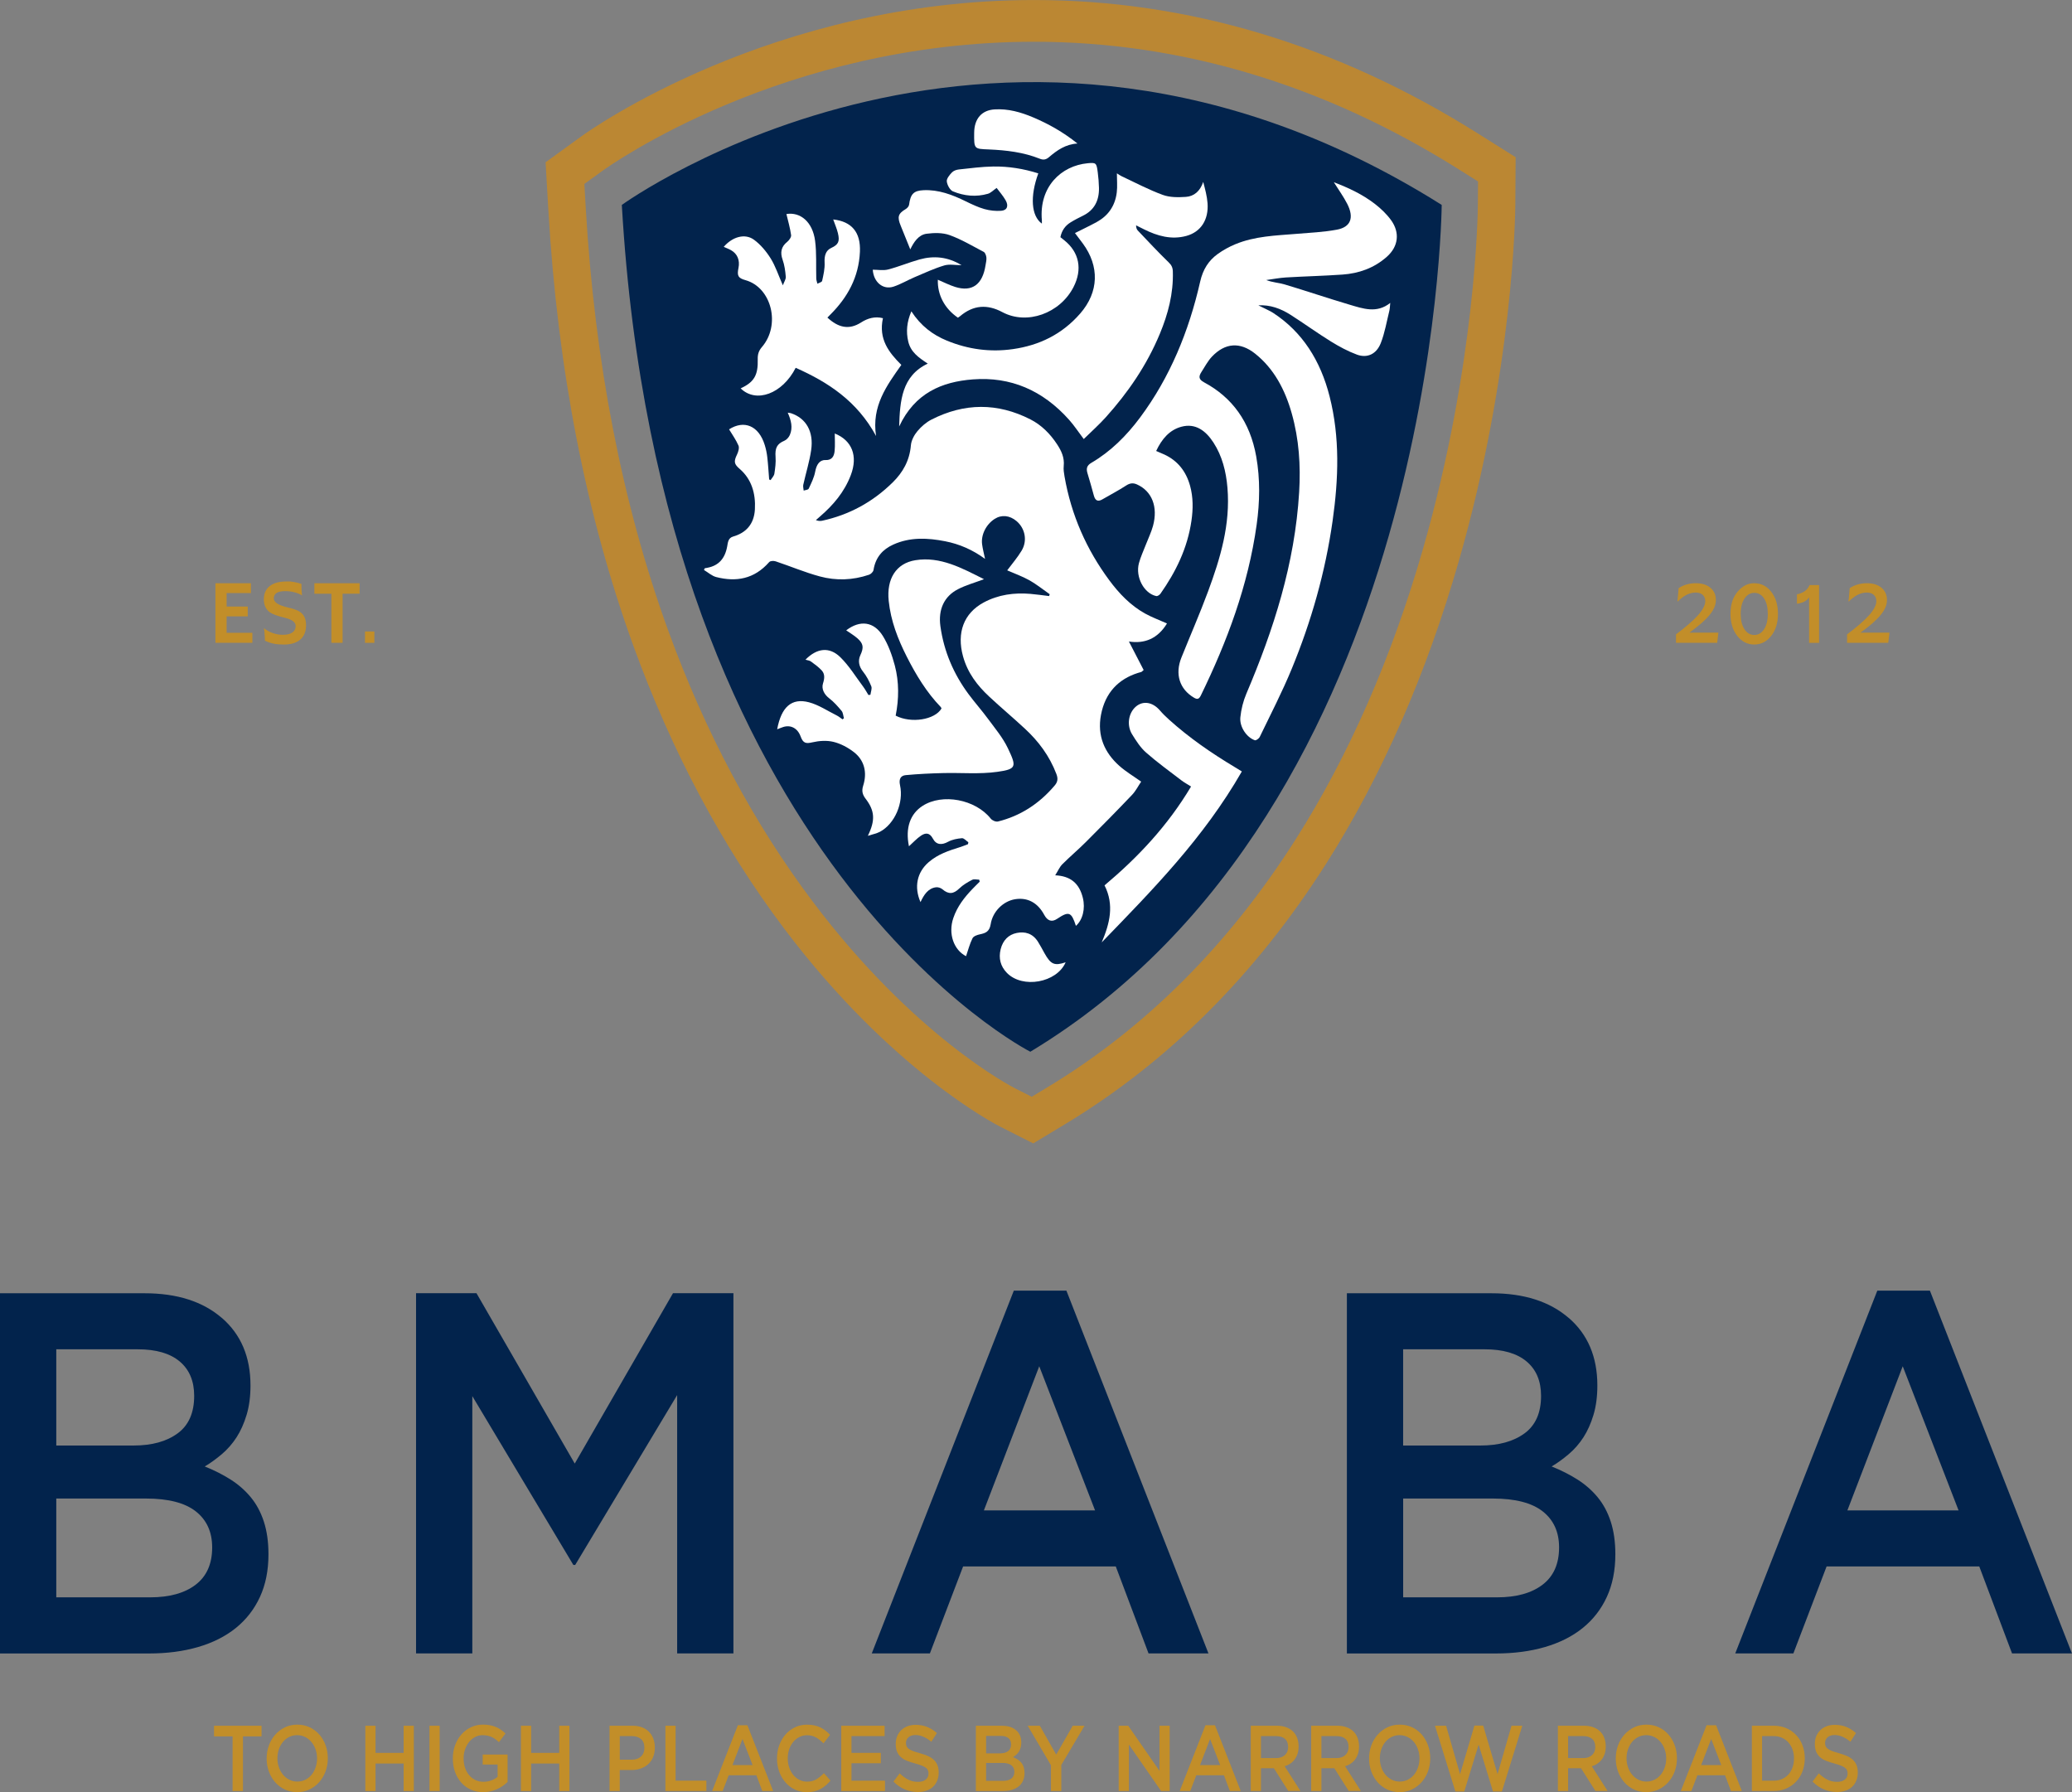 <svg width="148" height="128" viewBox="0 0 148 128" fill="none" xmlns="http://www.w3.org/2000/svg">
<rect x="0" y="0" width="148" height="128" fill="#808080" stroke="none"/>
<g clip-path="url(#clip0_201_3144)">
<path d="M15.852 94.133C17.211 95.311 17.892 96.919 17.892 98.957C17.892 99.743 17.799 100.443 17.614 101.057C17.429 101.67 17.19 102.204 16.896 102.659C16.602 103.114 16.253 103.513 15.851 103.856C15.447 104.199 15.04 104.493 14.625 104.74C15.3 105.009 15.917 105.321 16.475 105.676C17.032 106.031 17.513 106.452 17.916 106.942C18.319 107.431 18.631 108.012 18.849 108.685C19.067 109.358 19.176 110.135 19.176 111.014C19.176 112.164 18.973 113.179 18.567 114.06C18.161 114.941 17.585 115.681 16.84 116.281C16.094 116.881 15.194 117.332 14.143 117.638C13.09 117.944 11.928 118.096 10.656 118.096H0V92.369H10.326C12.65 92.369 14.491 92.959 15.851 94.137L15.852 94.133ZM12.688 102.377C13.476 101.799 13.87 100.905 13.87 99.698C13.87 98.638 13.525 97.82 12.835 97.24C12.146 96.66 11.144 96.371 9.831 96.371H4.02V103.244H9.537C10.85 103.244 11.9 102.955 12.688 102.375V102.377ZM13.973 113.186C14.761 112.586 15.155 111.697 15.155 110.522C15.155 109.42 14.766 108.562 13.988 107.95C13.211 107.338 12.023 107.03 10.425 107.03H4.02V114.087H10.722C12.102 114.087 13.185 113.788 13.975 113.186H13.973Z" fill="#02234C"/>
<path d="M41.085 111.772H40.953L33.737 99.716V118.093H29.718V92.365H34.034L41.053 104.532L48.071 92.365H52.388V118.093H48.368V99.642L41.086 111.772H41.085Z" fill="#02234C"/>
<path d="M86.322 118.093H82.039L79.699 111.881H68.793L66.42 118.093H62.269L72.416 92.181H76.172L86.319 118.093H86.322ZM74.231 97.585L70.278 107.877H78.219L74.233 97.585H74.231Z" fill="#02234C"/>
<path d="M112.058 94.133C113.417 95.311 114.097 96.919 114.097 98.957C114.097 99.743 114.005 100.443 113.82 101.057C113.635 101.67 113.396 102.204 113.102 102.659C112.808 103.114 112.46 103.513 112.056 103.856C111.653 104.199 111.246 104.493 110.831 104.74C111.506 105.009 112.123 105.321 112.681 105.676C113.238 106.031 113.719 106.452 114.122 106.942C114.525 107.431 114.837 108.012 115.055 108.685C115.273 109.358 115.382 110.135 115.382 111.014C115.382 112.164 115.179 113.179 114.773 114.06C114.367 114.941 113.791 115.681 113.046 116.281C112.3 116.881 111.4 117.332 110.349 117.638C109.296 117.944 108.134 118.096 106.862 118.096H96.206V92.369H106.532C108.856 92.369 110.697 92.959 112.056 94.137L112.058 94.133ZM108.894 102.377C109.682 101.799 110.076 100.905 110.076 99.698C110.076 98.638 109.731 97.82 109.041 97.24C108.352 96.66 107.35 96.371 106.037 96.371H100.224V103.244H105.741C107.055 103.244 108.105 102.955 108.893 102.375L108.894 102.377ZM110.181 113.186C110.969 112.586 111.363 111.697 111.363 110.522C111.363 109.42 110.973 108.562 110.196 107.95C109.419 107.338 108.231 107.03 106.632 107.03H100.226V114.087H106.928C108.308 114.087 109.391 113.788 110.181 113.186Z" fill="#02234C"/>
<path d="M148 118.093H143.717L141.377 111.881H130.471L128.098 118.093H123.946L134.094 92.181H137.85L147.997 118.093H148ZM135.909 97.585L131.956 107.877H139.897L135.91 97.585H135.909Z" fill="#02234C"/>
<path d="M17.355 127.92H16.614V124.017H15.288V123.259H18.681V124.017H17.355V127.92Z" fill="#C28E29"/>
<path d="M23.255 126.516C23.148 126.808 22.996 127.065 22.801 127.285C22.605 127.505 22.375 127.679 22.108 127.807C21.842 127.936 21.548 128 21.225 128C20.902 128 20.608 127.937 20.341 127.811C20.075 127.684 19.846 127.511 19.655 127.295C19.464 127.077 19.314 126.822 19.207 126.529C19.099 126.237 19.046 125.926 19.046 125.596C19.046 125.267 19.099 124.957 19.207 124.663C19.314 124.371 19.466 124.114 19.661 123.894C19.857 123.674 20.087 123.5 20.354 123.372C20.62 123.243 20.916 123.179 21.237 123.179C21.558 123.179 21.854 123.242 22.12 123.369C22.387 123.495 22.616 123.668 22.807 123.884C22.998 124.102 23.148 124.357 23.255 124.65C23.363 124.942 23.416 125.253 23.416 125.583C23.416 125.912 23.363 126.222 23.255 126.516ZM22.542 124.952C22.472 124.749 22.375 124.574 22.249 124.423C22.123 124.273 21.973 124.153 21.798 124.063C21.622 123.975 21.431 123.93 21.225 123.93C21.019 123.93 20.828 123.974 20.655 124.06C20.482 124.146 20.334 124.264 20.21 124.413C20.085 124.562 19.99 124.738 19.92 124.939C19.851 125.142 19.816 125.355 19.816 125.581C19.816 125.808 19.851 126.022 19.92 126.223C19.99 126.426 20.087 126.602 20.213 126.752C20.338 126.903 20.488 127.023 20.664 127.112C20.84 127.202 21.031 127.246 21.237 127.246C21.443 127.246 21.634 127.202 21.807 127.116C21.979 127.03 22.128 126.911 22.252 126.763C22.375 126.614 22.472 126.438 22.542 126.237C22.611 126.034 22.646 125.821 22.646 125.595C22.646 125.368 22.611 125.153 22.542 124.952Z" fill="#C28E29"/>
<path d="M26.825 125.956V127.922H26.096V123.259H26.825V125.197H28.831V123.259H29.56V127.922H28.831V125.956H26.825Z" fill="#C28E29"/>
<path d="M31.405 123.257V127.92H30.677V123.257H31.405Z" fill="#C28E29"/>
<path d="M35.912 127.554C35.786 127.643 35.651 127.721 35.506 127.787C35.36 127.853 35.204 127.905 35.037 127.944C34.871 127.981 34.695 128 34.512 128C34.184 128 33.889 127.939 33.622 127.817C33.355 127.696 33.128 127.527 32.939 127.31C32.749 127.096 32.604 126.84 32.499 126.548C32.396 126.255 32.345 125.938 32.345 125.595C32.345 125.251 32.398 124.956 32.502 124.662C32.609 124.369 32.755 124.112 32.948 123.892C33.139 123.673 33.366 123.499 33.631 123.37C33.897 123.242 34.186 123.177 34.499 123.177C34.683 123.177 34.849 123.193 34.998 123.221C35.148 123.25 35.286 123.291 35.413 123.345C35.541 123.399 35.662 123.463 35.774 123.541C35.887 123.619 35.998 123.708 36.106 123.811L35.641 124.432C35.56 124.356 35.48 124.288 35.395 124.225C35.31 124.163 35.224 124.111 35.133 124.068C35.04 124.026 34.94 123.992 34.831 123.969C34.722 123.945 34.601 123.931 34.471 123.931C34.28 123.931 34.101 123.975 33.936 124.062C33.771 124.148 33.627 124.268 33.506 124.418C33.384 124.569 33.289 124.744 33.219 124.946C33.15 125.147 33.115 125.36 33.115 125.586C33.115 125.826 33.148 126.049 33.216 126.254C33.284 126.458 33.38 126.636 33.506 126.785C33.631 126.933 33.78 127.05 33.954 127.134C34.127 127.219 34.321 127.261 34.536 127.261C34.734 127.261 34.921 127.229 35.093 127.163C35.266 127.099 35.416 127.013 35.545 126.905V126.027H34.477V125.314H36.257V127.273C36.154 127.371 36.039 127.464 35.913 127.554H35.912Z" fill="#C28E29"/>
<path d="M37.939 125.956V127.922H37.21V123.259H37.939V125.197H39.945V123.259H40.674V127.922H39.945V125.956H37.939Z" fill="#C28E29"/>
<path d="M46.644 125.515C46.556 125.715 46.436 125.882 46.285 126.015C46.133 126.149 45.956 126.25 45.751 126.318C45.548 126.387 45.33 126.421 45.098 126.421H44.267V127.92H43.538V123.257H45.186C45.429 123.257 45.648 123.294 45.845 123.367C46.042 123.439 46.209 123.546 46.347 123.683C46.485 123.82 46.589 123.985 46.663 124.176C46.738 124.367 46.774 124.582 46.774 124.822C46.774 125.084 46.73 125.316 46.642 125.515H46.644ZM45.785 124.208C45.621 124.068 45.401 123.997 45.126 123.997H44.27V125.682H45.126C45.404 125.682 45.626 125.605 45.788 125.451C45.95 125.297 46.03 125.092 46.03 124.839C46.03 124.558 45.948 124.347 45.785 124.207V124.208Z" fill="#C28E29"/>
<path d="M47.529 123.257H48.258V127.18H50.455V127.92H47.529V123.257Z" fill="#C28E29"/>
<path d="M55.226 127.92H54.45L54.026 126.795H52.05L51.62 127.92H50.867L52.706 123.223H53.386L55.226 127.92ZM53.035 124.204L52.318 126.07H53.758L53.035 124.204Z" fill="#C28E29"/>
<path d="M58.985 127.518C58.867 127.618 58.741 127.704 58.606 127.778C58.471 127.851 58.323 127.907 58.161 127.946C58 127.983 57.822 128.002 57.626 128.002C57.32 128.002 57.037 127.939 56.778 127.816C56.518 127.692 56.294 127.522 56.106 127.307C55.918 127.092 55.768 126.837 55.661 126.545C55.553 126.252 55.5 125.936 55.5 125.598C55.5 125.26 55.553 124.952 55.658 124.658C55.764 124.366 55.911 124.109 56.103 123.889C56.294 123.669 56.521 123.495 56.784 123.37C57.046 123.243 57.337 123.181 57.655 123.181C57.846 123.181 58.02 123.2 58.178 123.235C58.335 123.27 58.479 123.321 58.611 123.385C58.743 123.45 58.864 123.526 58.974 123.615C59.087 123.705 59.191 123.801 59.291 123.908L58.82 124.515C58.653 124.342 58.476 124.202 58.288 124.095C58.1 123.989 57.888 123.935 57.649 123.935C57.45 123.935 57.265 123.979 57.096 124.065C56.926 124.151 56.781 124.269 56.656 124.418C56.533 124.567 56.437 124.741 56.37 124.94C56.302 125.14 56.268 125.356 56.268 125.586C56.268 125.816 56.302 126.034 56.37 126.235C56.438 126.438 56.533 126.614 56.656 126.764C56.779 126.915 56.926 127.035 57.096 127.121C57.265 127.207 57.449 127.251 57.649 127.251C57.903 127.251 58.123 127.197 58.305 127.087C58.488 126.979 58.669 126.83 58.849 126.644L59.32 127.177C59.212 127.305 59.1 127.42 58.982 127.52L58.985 127.518Z" fill="#C28E29"/>
<path d="M63.185 123.997H60.82V125.196H62.916V125.936H60.82V127.182H63.214V127.922H60.091V123.259H63.185V123.999V123.997Z" fill="#C28E29"/>
<path d="M64.751 124.717C64.778 124.783 64.829 124.846 64.903 124.903C64.978 124.961 65.079 125.015 65.208 125.064C65.338 125.113 65.502 125.164 65.702 125.218C65.922 125.28 66.116 125.349 66.285 125.424C66.455 125.5 66.596 125.591 66.708 125.701C66.82 125.809 66.905 125.936 66.963 126.081C67.02 126.225 67.049 126.396 67.049 126.592C67.049 126.813 67.013 127.011 66.94 127.185C66.867 127.359 66.766 127.505 66.635 127.625C66.505 127.745 66.349 127.836 66.166 127.898C65.982 127.961 65.782 127.991 65.563 127.991C65.24 127.991 64.931 127.931 64.637 127.809C64.341 127.687 64.07 127.499 63.819 127.246L64.261 126.659C64.464 126.855 64.669 127.004 64.876 127.109C65.084 127.214 65.319 127.266 65.581 127.266C65.808 127.266 65.988 127.212 66.122 127.106C66.255 126.999 66.322 126.855 66.322 126.673C66.322 126.588 66.31 126.512 66.282 126.446C66.257 126.381 66.208 126.32 66.138 126.264C66.069 126.208 65.973 126.156 65.85 126.107C65.729 126.058 65.57 126.007 65.375 125.953C65.152 125.895 64.952 125.831 64.779 125.76C64.605 125.689 64.46 125.6 64.343 125.493C64.225 125.387 64.135 125.258 64.073 125.106C64.011 124.956 63.981 124.771 63.981 124.553C63.981 124.349 64.016 124.165 64.087 123.997C64.158 123.83 64.255 123.688 64.381 123.568C64.505 123.448 64.655 123.357 64.829 123.291C65.004 123.226 65.194 123.194 65.402 123.194C65.708 123.194 65.984 123.243 66.229 123.345C66.475 123.444 66.704 123.59 66.919 123.781L66.525 124.401C66.334 124.246 66.144 124.127 65.958 124.045C65.772 123.962 65.582 123.921 65.391 123.921C65.176 123.921 65.01 123.975 64.89 124.083C64.77 124.192 64.711 124.325 64.711 124.481C64.711 124.574 64.725 124.653 64.754 124.721L64.751 124.717Z" fill="#C28E29"/>
<path d="M72.579 123.578C72.826 123.791 72.949 124.083 72.949 124.452C72.949 124.594 72.933 124.721 72.899 124.832C72.866 124.944 72.822 125.04 72.769 125.123C72.716 125.206 72.652 125.278 72.579 125.339C72.507 125.4 72.433 125.454 72.357 125.5C72.48 125.549 72.592 125.605 72.692 125.669C72.793 125.733 72.879 125.809 72.952 125.899C73.025 125.988 73.082 126.093 73.122 126.215C73.161 126.337 73.181 126.477 73.181 126.637C73.181 126.845 73.145 127.03 73.07 127.19C72.998 127.351 72.893 127.484 72.758 127.592C72.623 127.701 72.46 127.783 72.269 127.839C72.078 127.895 71.867 127.922 71.637 127.922H69.705V123.259H71.576C71.998 123.259 72.331 123.365 72.578 123.58L72.579 123.578ZM72.007 125.072C72.149 124.967 72.22 124.805 72.22 124.587C72.22 124.394 72.158 124.247 72.032 124.143C71.907 124.038 71.726 123.985 71.489 123.985H70.436V125.231H71.436C71.673 125.231 71.864 125.179 72.007 125.074V125.072ZM72.24 127.031C72.382 126.923 72.454 126.761 72.454 126.548C72.454 126.348 72.384 126.193 72.242 126.081C72.101 125.97 71.885 125.914 71.596 125.914H70.436V127.194H71.651C71.901 127.194 72.098 127.139 72.24 127.03V127.031Z" fill="#C28E29"/>
<path d="M75.81 127.92H75.069V126.081L73.408 123.257H74.273L75.443 125.322L76.625 123.257H77.468L75.807 126.061V127.92H75.81Z" fill="#C28E29"/>
<path d="M82.821 123.257H83.549V127.92H82.936L80.636 124.602V127.92H79.907V123.257H80.586L82.821 126.482V123.257Z" fill="#C28E29"/>
<path d="M88.624 127.92H87.848L87.424 126.795H85.448L85.018 127.92H84.265L86.104 123.223H86.784L88.624 127.92ZM86.433 124.204L85.716 126.07H87.156L86.433 124.204Z" fill="#C28E29"/>
<path d="M92.022 127.92L90.992 126.294H90.069V127.92H89.341V123.257H91.204C91.444 123.257 91.659 123.291 91.853 123.36C92.047 123.429 92.209 123.527 92.342 123.652C92.475 123.779 92.579 123.935 92.65 124.119C92.721 124.303 92.757 124.509 92.757 124.736C92.757 124.932 92.733 125.106 92.683 125.258C92.633 125.412 92.565 125.547 92.477 125.664C92.389 125.782 92.285 125.882 92.163 125.963C92.042 126.046 91.907 126.108 91.76 126.152L92.889 127.917H92.024L92.022 127.92ZM91.783 124.195C91.632 124.063 91.418 123.997 91.142 123.997H90.069V125.569H91.148C91.412 125.569 91.621 125.498 91.777 125.354C91.933 125.212 92.01 125.02 92.01 124.78C92.01 124.521 91.935 124.325 91.783 124.195Z" fill="#C28E29"/>
<path d="M96.339 127.92L95.309 126.294H94.386V127.92H93.657V123.257H95.521C95.76 123.257 95.976 123.291 96.17 123.36C96.364 123.429 96.526 123.527 96.659 123.652C96.792 123.779 96.895 123.935 96.967 124.119C97.038 124.303 97.074 124.509 97.074 124.736C97.074 124.932 97.05 125.106 97 125.258C96.95 125.412 96.882 125.547 96.794 125.664C96.706 125.782 96.601 125.882 96.48 125.963C96.359 126.046 96.224 126.108 96.077 126.152L97.206 127.917H96.341L96.339 127.92ZM96.1 124.195C95.948 124.063 95.735 123.997 95.459 123.997H94.386V125.569H95.465C95.729 125.569 95.938 125.498 96.094 125.354C96.25 125.212 96.327 125.02 96.327 124.78C96.327 124.521 96.251 124.325 96.1 124.195Z" fill="#C28E29"/>
<path d="M102 126.516C101.893 126.808 101.741 127.065 101.546 127.285C101.35 127.505 101.12 127.679 100.853 127.807C100.586 127.936 100.292 128 99.97 128C99.647 128 99.353 127.937 99.086 127.811C98.82 127.684 98.591 127.511 98.4 127.295C98.209 127.077 98.059 126.822 97.951 126.529C97.844 126.237 97.791 125.926 97.791 125.596C97.791 125.267 97.844 124.957 97.951 124.663C98.059 124.371 98.211 124.114 98.406 123.894C98.602 123.674 98.832 123.5 99.099 123.372C99.365 123.243 99.661 123.179 99.982 123.179C100.303 123.179 100.599 123.242 100.865 123.369C101.132 123.495 101.361 123.668 101.552 123.884C101.743 124.102 101.893 124.357 102 124.65C102.108 124.942 102.161 125.253 102.161 125.583C102.161 125.912 102.108 126.222 102 126.516ZM101.286 124.952C101.217 124.749 101.12 124.574 100.994 124.423C100.868 124.273 100.718 124.153 100.542 124.063C100.367 123.975 100.176 123.93 99.97 123.93C99.764 123.93 99.573 123.974 99.4 124.06C99.227 124.146 99.079 124.264 98.955 124.413C98.83 124.562 98.735 124.738 98.665 124.939C98.596 125.142 98.561 125.355 98.561 125.581C98.561 125.808 98.596 126.022 98.665 126.223C98.735 126.426 98.832 126.602 98.958 126.752C99.083 126.903 99.233 127.023 99.409 127.112C99.585 127.202 99.776 127.246 99.982 127.246C100.188 127.246 100.379 127.202 100.552 127.116C100.724 127.03 100.873 126.911 100.997 126.763C101.12 126.614 101.217 126.438 101.286 126.237C101.356 126.034 101.391 125.821 101.391 125.595C101.391 125.368 101.356 125.153 101.286 124.952Z" fill="#C28E29"/>
<path d="M105.32 123.245H105.941L106.968 126.715L107.965 123.259H108.735L107.278 127.956H106.644L105.617 124.606L104.59 127.956H103.956L102.499 123.259H103.293L104.29 126.715L105.317 123.245H105.32Z" fill="#C28E29"/>
<path d="M113.961 127.92L112.931 126.294H112.008V127.92H111.279V123.257H113.143C113.382 123.257 113.597 123.291 113.791 123.36C113.985 123.429 114.147 123.527 114.281 123.652C114.414 123.779 114.517 123.935 114.588 124.119C114.66 124.303 114.696 124.509 114.696 124.736C114.696 124.932 114.672 125.106 114.622 125.258C114.572 125.412 114.504 125.547 114.416 125.664C114.328 125.782 114.223 125.882 114.102 125.963C113.981 126.046 113.846 126.108 113.699 126.152L114.828 127.917H113.963L113.961 127.92ZM113.722 124.195C113.57 124.063 113.357 123.997 113.081 123.997H112.008V125.569H113.087C113.35 125.569 113.56 125.498 113.716 125.354C113.872 125.212 113.949 125.02 113.949 124.78C113.949 124.521 113.873 124.325 113.722 124.195Z" fill="#C28E29"/>
<path d="M119.622 126.516C119.514 126.808 119.363 127.065 119.167 127.285C118.972 127.505 118.741 127.679 118.475 127.807C118.208 127.936 117.914 128 117.591 128C117.269 128 116.975 127.937 116.708 127.811C116.441 127.684 116.213 127.511 116.022 127.295C115.831 127.077 115.681 126.822 115.573 126.529C115.466 126.237 115.413 125.926 115.413 125.596C115.413 125.267 115.466 124.957 115.573 124.663C115.681 124.371 115.832 124.114 116.028 123.894C116.223 123.674 116.454 123.5 116.72 123.372C116.987 123.243 117.282 123.179 117.604 123.179C117.925 123.179 118.22 123.242 118.487 123.369C118.754 123.495 118.982 123.668 119.173 123.884C119.364 124.102 119.514 124.357 119.622 124.65C119.729 124.942 119.782 125.253 119.782 125.583C119.782 125.912 119.729 126.222 119.622 126.516ZM118.908 124.952C118.838 124.749 118.741 124.574 118.616 124.423C118.49 124.273 118.34 124.153 118.164 124.063C117.988 123.975 117.798 123.93 117.591 123.93C117.385 123.93 117.194 123.974 117.022 124.06C116.849 124.146 116.701 124.264 116.576 124.413C116.452 124.562 116.357 124.738 116.287 124.939C116.217 125.142 116.182 125.355 116.182 125.581C116.182 125.808 116.217 126.022 116.287 126.223C116.357 126.426 116.454 126.602 116.579 126.752C116.705 126.903 116.855 127.023 117.031 127.112C117.207 127.202 117.398 127.246 117.604 127.246C117.81 127.246 118.001 127.202 118.173 127.116C118.346 127.03 118.495 126.911 118.619 126.763C118.741 126.614 118.838 126.438 118.908 126.237C118.978 126.034 119.013 125.821 119.013 125.595C119.013 125.368 118.978 125.153 118.908 124.952Z" fill="#C28E29"/>
<path d="M124.417 127.92H123.642L123.217 126.795H121.242L120.811 127.92H120.058L121.898 123.223H122.578L124.417 127.92ZM122.226 124.204L121.51 126.07H122.949L122.226 124.204Z" fill="#C28E29"/>
<path d="M128.752 126.506C128.645 126.793 128.493 127.04 128.296 127.248C128.099 127.457 127.865 127.621 127.592 127.741C127.319 127.861 127.019 127.92 126.693 127.92H125.134V123.257H126.693C127.019 123.257 127.319 123.316 127.592 123.433C127.865 123.549 128.099 123.713 128.296 123.923C128.493 124.132 128.646 124.377 128.752 124.663C128.86 124.947 128.913 125.253 128.913 125.583C128.913 125.912 128.86 126.218 128.752 126.506ZM128.039 124.957C127.969 124.763 127.871 124.596 127.745 124.452C127.619 124.31 127.466 124.198 127.287 124.117C127.107 124.038 126.908 123.997 126.689 123.997H125.863V127.182H126.689C126.908 127.182 127.108 127.143 127.287 127.065C127.468 126.987 127.619 126.877 127.745 126.737C127.871 126.597 127.969 126.429 128.039 126.235C128.108 126.041 128.143 125.828 128.143 125.596C128.143 125.365 128.108 125.152 128.039 124.957Z" fill="#C28E29"/>
<path d="M130.401 124.717C130.428 124.783 130.48 124.846 130.554 124.903C130.628 124.961 130.73 125.015 130.859 125.064C130.989 125.113 131.153 125.164 131.353 125.218C131.572 125.28 131.766 125.349 131.936 125.424C132.106 125.5 132.246 125.591 132.359 125.701C132.471 125.809 132.556 125.936 132.613 126.081C132.671 126.225 132.7 126.396 132.7 126.592C132.7 126.813 132.663 127.011 132.59 127.185C132.518 127.359 132.416 127.505 132.286 127.625C132.156 127.745 132 127.836 131.816 127.898C131.633 127.961 131.433 127.991 131.213 127.991C130.89 127.991 130.581 127.931 130.287 127.809C129.992 127.687 129.721 127.499 129.469 127.246L129.912 126.659C130.115 126.855 130.319 127.004 130.527 127.109C130.734 127.214 130.969 127.266 131.231 127.266C131.459 127.266 131.639 127.212 131.772 127.106C131.906 126.999 131.972 126.855 131.972 126.673C131.972 126.588 131.96 126.512 131.933 126.446C131.907 126.381 131.859 126.32 131.789 126.264C131.719 126.208 131.624 126.156 131.501 126.107C131.38 126.058 131.221 126.007 131.025 125.953C130.802 125.895 130.602 125.831 130.43 125.76C130.256 125.689 130.11 125.6 129.993 125.493C129.875 125.387 129.786 125.258 129.724 125.106C129.662 124.956 129.631 124.771 129.631 124.553C129.631 124.349 129.666 124.165 129.737 123.997C129.809 123.83 129.905 123.688 130.031 123.568C130.156 123.448 130.306 123.357 130.48 123.291C130.654 123.226 130.845 123.194 131.053 123.194C131.359 123.194 131.634 123.243 131.88 123.345C132.125 123.444 132.354 123.59 132.569 123.781L132.175 124.401C131.984 124.246 131.795 124.127 131.609 124.045C131.422 123.962 131.233 123.921 131.042 123.921C130.827 123.921 130.66 123.975 130.54 124.083C130.421 124.192 130.362 124.325 130.362 124.481C130.362 124.574 130.375 124.653 130.404 124.721L130.401 124.717Z" fill="#C28E29"/>
<path d="M15.387 41.657H17.923V42.358H16.187V43.322H17.695V44.023H16.187V45.198H18.026V45.911H15.387V41.655V41.657Z" fill="#C28E29"/>
<path d="M21.529 41.696L21.534 41.909L21.538 42.127L21.573 42.524C21.495 42.477 21.413 42.435 21.325 42.399C21.237 42.364 21.139 42.33 21.028 42.301C20.816 42.247 20.602 42.22 20.384 42.22C20.104 42.22 19.898 42.262 19.761 42.348C19.625 42.435 19.558 42.563 19.558 42.737C19.558 43.025 19.905 43.242 20.598 43.396L20.617 43.401C20.858 43.456 21.057 43.518 21.213 43.586C21.369 43.653 21.495 43.739 21.588 43.841C21.77 44.034 21.861 44.302 21.861 44.647C21.861 45.097 21.725 45.442 21.451 45.678C21.178 45.917 20.784 46.035 20.27 46.035C19.998 46.035 19.755 46.013 19.543 45.971C19.331 45.927 19.125 45.857 18.923 45.759L18.914 45.489L18.895 45.24C18.895 45.164 18.888 45.092 18.875 45.024L18.846 44.862C19.038 45.016 19.251 45.134 19.485 45.217C19.616 45.259 19.738 45.291 19.854 45.312C19.969 45.332 20.088 45.34 20.213 45.34C20.496 45.34 20.717 45.286 20.878 45.178C21.038 45.07 21.119 44.914 21.119 44.711C21.119 44.448 20.873 44.255 20.382 44.135L20.363 44.13L20.328 44.12C20.078 44.059 19.864 43.996 19.689 43.932C19.513 43.868 19.378 43.804 19.284 43.739C19.137 43.635 19.028 43.503 18.955 43.346C18.882 43.188 18.846 43.009 18.846 42.81C18.846 42.397 18.985 42.081 19.263 41.862C19.541 41.642 19.937 41.532 20.451 41.532H20.738L21.035 41.576C21.113 41.591 21.19 41.606 21.264 41.625C21.338 41.644 21.426 41.669 21.528 41.701L21.529 41.696Z" fill="#C28E29"/>
<path d="M22.457 41.657H25.686V42.402L24.471 42.407V45.911H23.671V42.407H22.455V41.657H22.457Z" fill="#C28E29"/>
<path d="M26.072 45.102H26.74V45.913H26.072V45.102Z" fill="#C28E29"/>
<path d="M120.675 45.185H122.743L122.655 45.913H119.713V45.31C119.886 45.183 120.051 45.054 120.21 44.924C120.352 44.813 120.498 44.691 120.645 44.561C120.914 44.326 121.133 44.115 121.298 43.93C121.636 43.543 121.805 43.21 121.805 42.93C121.805 42.749 121.745 42.602 121.625 42.49C121.505 42.379 121.337 42.321 121.122 42.321C120.907 42.321 120.687 42.375 120.473 42.483C120.392 42.528 120.334 42.56 120.301 42.58C120.266 42.602 120.217 42.637 120.152 42.688C120.045 42.767 119.932 42.864 119.816 42.979L119.904 42.008C120.066 41.897 120.254 41.809 120.464 41.748C120.675 41.687 120.896 41.655 121.128 41.655C121.567 41.655 121.916 41.765 122.175 41.983C122.434 42.203 122.563 42.494 122.563 42.855C122.563 43.217 122.413 43.555 122.111 43.924C121.81 44.292 121.331 44.711 120.675 45.181V45.185Z" fill="#C28E29"/>
<path d="M125.304 41.657C125.795 41.657 126.199 41.861 126.519 42.27C126.837 42.68 126.998 43.204 126.998 43.844C126.998 44.485 126.837 45.005 126.514 45.416C126.193 45.827 125.789 46.033 125.304 46.033C124.819 46.033 124.407 45.827 124.087 45.416C123.767 45.005 123.607 44.481 123.607 43.844C123.607 43.508 123.649 43.209 123.734 42.948C123.819 42.688 123.946 42.458 124.114 42.259C124.284 42.059 124.466 41.909 124.661 41.807C124.857 41.706 125.072 41.655 125.305 41.655L125.304 41.657ZM125.304 42.343C125.02 42.343 124.789 42.48 124.607 42.752C124.425 43.024 124.334 43.389 124.334 43.844C124.334 44.299 124.423 44.664 124.602 44.94C124.781 45.215 125.016 45.352 125.305 45.352C125.595 45.352 125.821 45.217 126.001 44.948C126.181 44.679 126.272 44.311 126.272 43.844C126.272 43.378 126.184 43.019 126.008 42.749C125.833 42.478 125.599 42.342 125.305 42.342L125.304 42.343Z" fill="#C28E29"/>
<path d="M129.251 41.789H129.934V45.915H129.222V42.649C129.148 42.779 129.036 42.886 128.886 42.965C128.821 43.001 128.743 43.033 128.654 43.058C128.565 43.084 128.465 43.106 128.354 43.124V42.451C128.587 42.401 128.78 42.32 128.93 42.208C129.08 42.096 129.187 41.956 129.251 41.791V41.789Z" fill="#C28E29"/>
<path d="M132.895 45.185H134.963L134.875 45.913H131.933V45.31C132.106 45.183 132.271 45.054 132.43 44.924C132.572 44.813 132.718 44.691 132.865 44.561C133.134 44.326 133.353 44.115 133.518 43.93C133.856 43.543 134.025 43.21 134.025 42.93C134.025 42.749 133.965 42.602 133.845 42.49C133.725 42.379 133.557 42.321 133.342 42.321C133.127 42.321 132.907 42.375 132.693 42.483C132.612 42.528 132.554 42.56 132.521 42.58C132.486 42.602 132.437 42.637 132.372 42.688C132.265 42.767 132.153 42.864 132.036 42.979L132.124 42.008C132.286 41.897 132.474 41.809 132.684 41.748C132.895 41.687 133.116 41.655 133.348 41.655C133.787 41.655 134.136 41.765 134.395 41.983C134.654 42.203 134.783 42.494 134.783 42.855C134.783 43.217 134.633 43.555 134.331 43.924C134.03 44.292 133.551 44.711 132.895 45.181V45.185Z" fill="#C28E29"/>
<path d="M73.799 81.663L71.422 80.459C71.108 80.3 63.637 76.448 56.002 66.31C51.609 60.478 47.992 53.697 45.253 46.158C41.874 36.863 39.828 26.385 39.169 15.015L38.971 11.59L41.55 9.721C42.097 9.324 55.167 0.002 73.861 0.002C84.853 0.002 95.518 3.208 105.562 9.532L108.261 11.23L108.237 14.687C108.234 15.162 108.108 26.468 104.197 40.09C101.877 48.166 98.697 55.423 94.744 61.656C89.719 69.579 83.445 75.845 76.096 80.28L73.801 81.666L73.799 81.663ZM41.741 13.139L41.838 14.822C42.477 25.873 44.459 36.038 47.73 45.038C50.365 52.287 53.837 58.8 58.049 64.391C65.297 74.017 72.236 77.596 72.526 77.743L73.695 78.335L74.823 77.653C81.807 73.439 87.775 67.476 92.56 59.931C96.356 53.945 99.414 46.963 101.65 39.177C105.438 25.983 105.559 15.116 105.562 14.66L105.574 12.961L104.249 12.126C94.611 6.058 84.387 2.982 73.861 2.982C55.95 2.982 43.527 11.842 43.007 12.219L41.739 13.139H41.741Z" fill="#BB8733"/>
<path d="M44.416 14.636C44.416 14.636 71.628 -5.101 102.979 14.636C102.979 14.636 102.668 57.574 73.595 75.118C73.595 75.118 47.141 61.729 44.416 14.636Z" fill="#02234C"/>
<path d="M64.926 60.443C65.226 60.174 65.485 59.885 65.791 59.682C66.096 59.481 66.397 59.446 66.635 59.897C66.878 60.358 67.279 60.364 67.716 60.125C68.016 59.961 68.373 59.895 68.71 59.867C68.855 59.855 69.014 60.053 69.167 60.154C69.16 60.2 69.152 60.247 69.144 60.293C68.955 60.364 68.769 60.445 68.576 60.504C67.782 60.751 66.993 61.006 66.328 61.584C65.496 62.307 65.279 63.359 65.751 64.432C65.993 63.908 66.29 63.452 66.844 63.374C66.996 63.352 67.193 63.411 67.314 63.514C67.758 63.893 68.105 63.861 68.522 63.457C68.788 63.198 69.117 63.009 69.44 62.84C69.578 62.767 69.772 62.828 69.942 62.828L69.979 62.973C69.808 63.144 69.634 63.31 69.467 63.486C68.891 64.086 68.376 64.738 68.093 65.573C67.711 66.697 68.132 67.853 69.004 68.294C69.151 67.868 69.264 67.417 69.463 67.018C69.54 66.861 69.798 66.775 69.987 66.734C70.378 66.651 70.676 66.557 70.763 66.009C70.907 65.091 71.669 64.363 72.502 64.226C73.392 64.081 74.122 64.471 74.587 65.341C74.822 65.779 75.136 65.877 75.51 65.625C76.351 65.062 76.527 65.129 76.851 66.127C77.331 65.71 77.539 64.905 77.345 64.123C77.092 63.1 76.475 62.566 75.372 62.517C75.575 62.194 75.689 61.919 75.875 61.733C76.425 61.182 77.017 60.685 77.567 60.135C78.678 59.026 79.78 57.908 80.865 56.768C81.124 56.496 81.305 56.131 81.512 55.827C80.971 55.441 80.427 55.122 79.954 54.701C78.909 53.773 78.354 52.566 78.643 51.053C78.948 49.456 79.898 48.503 81.284 48.062C81.365 48.036 81.446 48.019 81.527 47.992C81.551 47.984 81.571 47.957 81.689 47.855C81.351 47.2 81.004 46.529 80.636 45.819C81.76 45.993 82.697 45.614 83.356 44.529C82.819 44.289 82.28 44.093 81.778 43.814C80.763 43.248 79.94 42.401 79.227 41.434C77.621 39.26 76.52 36.808 76.037 34.027C75.995 33.784 75.954 33.529 75.98 33.287C76.042 32.68 75.813 32.203 75.51 31.74C75.007 30.97 74.378 30.351 73.607 29.957C71.252 28.754 68.882 28.77 66.532 29.969C66.161 30.158 65.811 30.459 65.532 30.792C65.306 31.062 65.094 31.448 65.064 31.801C64.972 32.905 64.482 33.745 63.778 34.441C62.328 35.875 60.632 36.777 58.731 37.191C58.596 37.22 58.456 37.217 58.278 37.148C58.377 37.06 58.479 36.972 58.579 36.884C59.506 36.083 60.306 35.158 60.772 33.934C61.297 32.553 60.849 31.453 59.626 30.961C59.626 31.362 59.656 31.788 59.617 32.205C59.579 32.606 59.411 32.876 58.964 32.859C58.528 32.842 58.317 33.209 58.229 33.682C58.15 34.107 57.95 34.507 57.767 34.898C57.723 34.991 57.531 34.996 57.405 35.04C57.394 34.901 57.349 34.754 57.376 34.627C57.559 33.799 57.818 32.986 57.94 32.148C58.134 30.824 57.578 29.873 56.502 29.514C56.44 29.494 56.373 29.492 56.267 29.475C56.508 30.018 56.647 30.54 56.415 31.071C56.341 31.24 56.184 31.412 56.028 31.478C55.497 31.703 55.35 31.996 55.397 32.635C55.426 33.03 55.374 33.439 55.312 33.831C55.285 33.997 55.136 34.139 55.043 34.291C55.008 34.276 54.974 34.261 54.94 34.245C54.897 33.713 54.867 33.179 54.806 32.65C54.773 32.359 54.712 32.067 54.626 31.789C54.2 30.4 53.152 29.979 52.077 30.665C52.306 31.046 52.571 31.412 52.75 31.826C52.82 31.985 52.736 32.278 52.645 32.462C52.391 32.981 52.444 33.153 52.841 33.496C53.679 34.222 53.985 35.239 53.921 36.385C53.861 37.46 53.264 38.065 52.368 38.321C52.009 38.424 51.994 38.74 51.941 39.032C51.782 39.898 51.329 40.398 50.539 40.55C50.471 40.564 50.405 40.577 50.336 40.589C50.32 40.63 50.301 40.67 50.285 40.711C50.576 40.883 50.85 41.137 51.161 41.216C52.571 41.576 53.868 41.368 54.938 40.15C55.024 40.05 55.265 40.046 55.409 40.094C56.461 40.445 57.494 40.883 58.558 41.17C59.723 41.486 60.913 41.443 62.072 41.05C62.202 41.007 62.372 40.846 62.393 40.712C62.541 39.784 63.066 39.23 63.805 38.895C65.013 38.349 66.263 38.415 67.513 38.659C68.522 38.856 69.467 39.262 70.361 39.918C70.282 39.541 70.196 39.215 70.151 38.882C70.058 38.204 70.437 37.455 71.043 37.065C71.535 36.747 72.12 36.804 72.61 37.218C73.223 37.737 73.401 38.618 72.973 39.33C72.673 39.83 72.29 40.268 71.943 40.736C72.47 40.968 73.023 41.162 73.536 41.449C74.039 41.732 74.499 42.108 74.98 42.443C74.964 42.487 74.949 42.529 74.934 42.573C74.492 42.521 74.049 42.453 73.605 42.416C72.448 42.32 71.319 42.464 70.263 43.031C68.844 43.795 68.323 45.188 68.787 46.875C69.116 48.07 69.816 48.968 70.649 49.745C71.495 50.535 72.376 51.272 73.223 52.059C74.177 52.945 74.961 53.983 75.455 55.278C75.587 55.621 75.548 55.852 75.331 56.107C74.216 57.422 72.867 58.281 71.288 58.673C71.131 58.712 70.873 58.604 70.763 58.464C69.672 57.095 67.319 56.645 65.899 57.558C65.007 58.132 64.659 59.143 64.923 60.433L64.926 60.443Z" fill="white"/>
<path d="M89.875 21.808C90.724 21.758 91.481 22.038 92.185 22.486C93.153 23.105 94.089 23.784 95.064 24.388C95.656 24.754 96.277 25.089 96.918 25.326C97.656 25.599 98.315 25.3 98.627 24.506C98.914 23.777 99.047 22.973 99.239 22.199C99.279 22.036 99.279 21.862 99.303 21.636C98.341 22.405 97.355 22.043 96.388 21.758C94.842 21.301 93.312 20.78 91.766 20.317C91.344 20.191 90.894 20.175 90.445 20.001C90.912 19.939 91.376 19.846 91.844 19.817C93.192 19.736 94.544 19.706 95.892 19.611C97.053 19.528 98.139 19.158 99.065 18.335C99.88 17.61 100.012 16.621 99.358 15.718C99.039 15.279 98.632 14.895 98.214 14.57C97.318 13.877 96.317 13.414 95.274 13.015C95.609 13.551 95.963 14.035 96.236 14.57C96.733 15.551 96.482 16.22 95.489 16.404C94.533 16.582 93.556 16.622 92.586 16.704C91.116 16.825 89.635 16.863 88.231 17.446C87.792 17.628 87.36 17.865 86.966 18.151C86.331 18.612 85.925 19.239 85.728 20.108C84.918 23.678 83.56 26.964 81.437 29.817C80.457 31.134 79.324 32.256 77.957 33.055C77.645 33.238 77.569 33.447 77.677 33.801C77.839 34.328 77.987 34.862 78.133 35.396C78.234 35.768 78.431 35.844 78.731 35.672C79.299 35.342 79.88 35.04 80.433 34.681C80.701 34.507 80.928 34.472 81.213 34.6C82.28 35.079 82.73 36.198 82.356 37.567C82.23 38.023 82.019 38.451 81.849 38.894C81.68 39.337 81.475 39.767 81.352 40.225C81.087 41.213 81.715 42.387 82.589 42.573C82.678 42.592 82.827 42.494 82.892 42.401C83.981 40.851 84.818 39.167 85.104 37.19C85.225 36.35 85.231 35.518 85.006 34.7C84.713 33.637 84.097 32.898 83.18 32.469C83.001 32.386 82.819 32.312 82.583 32.21C82.99 31.343 83.546 30.703 84.389 30.478C85.389 30.211 86.124 30.755 86.68 31.615C87.297 32.57 87.578 33.671 87.675 34.837C87.895 37.462 87.166 39.874 86.292 42.237C85.701 43.831 85.022 45.384 84.389 46.96C83.91 48.148 84.254 49.223 85.283 49.83C85.516 49.968 85.642 49.945 85.775 49.671C87.648 45.824 89.154 41.825 89.762 37.469C89.988 35.855 90.018 34.225 89.73 32.602C89.291 30.128 88.018 28.387 86.007 27.308C85.624 27.102 85.603 26.901 85.813 26.575C86.056 26.198 86.272 25.782 86.571 25.468C87.512 24.481 88.577 24.406 89.648 25.256C90.986 26.318 91.788 27.819 92.269 29.533C92.785 31.358 92.912 33.231 92.797 35.148C92.489 40.264 90.972 44.972 89.024 49.549C88.803 50.07 88.656 50.656 88.597 51.229C88.527 51.91 89.044 52.669 89.629 52.87C89.719 52.901 89.924 52.752 89.983 52.63C90.76 51.015 91.588 49.422 92.272 47.757C93.662 44.384 94.668 40.859 95.188 37.186C95.607 34.22 95.719 31.247 94.971 28.312C94.32 25.753 93.032 23.717 90.948 22.354C90.769 22.238 90.572 22.15 90.383 22.053C90.215 21.967 90.045 21.889 89.875 21.806V21.808Z" fill="white"/>
<path d="M65.096 22.238C64.778 22.985 64.705 23.684 64.876 24.398C65.055 25.147 65.606 25.535 66.269 25.97C64.406 26.852 64.285 28.629 64.225 30.461C65.346 28.073 67.266 27.268 69.495 27.097C72.178 26.893 74.477 27.865 76.372 29.993C76.724 30.387 77.02 30.841 77.41 31.358C77.945 30.833 78.498 30.344 78.995 29.791C80.565 28.042 81.907 26.102 82.845 23.842C83.431 22.432 83.822 20.968 83.774 19.388C83.765 19.099 83.675 18.93 83.472 18.734C82.716 18.002 81.995 17.224 81.266 16.459C81.193 16.383 81.154 16.266 81.148 16.095C81.331 16.186 81.516 16.279 81.7 16.371C82.671 16.859 83.675 17.138 84.736 16.851C85.777 16.567 86.341 15.694 86.253 14.511C86.215 14.008 86.081 13.512 85.944 12.992C85.722 13.659 85.283 14.024 84.706 14.062C84.157 14.097 83.566 14.107 83.056 13.92C82.055 13.555 81.099 13.046 80.125 12.591C80.011 12.539 79.909 12.461 79.778 12.38C79.778 12.86 79.822 13.309 79.769 13.744C79.649 14.729 79.134 15.419 78.348 15.852C77.851 16.125 77.34 16.366 76.783 16.646C76.995 16.928 77.172 17.158 77.345 17.392C78.546 19.023 78.49 20.858 77.163 22.386C75.848 23.899 74.208 24.668 72.355 24.934C70.734 25.167 69.161 24.956 67.632 24.328C66.632 23.918 65.772 23.277 65.097 22.236L65.096 22.238Z" fill="white"/>
<path d="M70.288 41.37C68.707 40.574 67.164 39.727 65.39 40.011C64.003 40.232 63.314 41.348 63.479 42.92C63.629 44.355 64.135 45.646 64.761 46.885C65.428 48.204 66.187 49.451 67.19 50.491C67.219 50.519 67.232 50.567 67.251 50.602C66.773 51.414 65.082 51.684 63.976 51.114C64.213 49.924 64.225 48.709 63.916 47.536C63.722 46.803 63.453 46.057 63.067 45.432C62.419 44.38 61.425 44.27 60.443 45.021C60.714 45.21 60.991 45.371 61.234 45.582C61.673 45.966 61.712 46.246 61.455 46.794C61.259 47.208 61.37 47.631 61.646 47.971C61.89 48.273 62.084 48.643 62.235 49.017C62.3 49.176 62.199 49.419 62.173 49.624C62.126 49.629 62.078 49.634 62.031 49.639C61.906 49.439 61.794 49.23 61.656 49.044C61.123 48.332 60.643 47.546 60.025 46.941C59.238 46.172 58.349 46.287 57.533 47.117C57.685 47.164 57.825 47.173 57.926 47.247C58.19 47.438 58.458 47.634 58.685 47.874C58.929 48.134 58.902 48.45 58.787 48.807C58.652 49.225 58.902 49.627 59.231 49.877C59.558 50.127 59.846 50.452 60.117 50.778C60.22 50.901 60.229 51.123 60.281 51.3C60.247 51.326 60.212 51.353 60.179 51.378C60.043 51.285 59.914 51.173 59.769 51.101C59.111 50.773 58.473 50.342 57.782 50.159C56.543 49.833 55.809 50.492 55.512 52.088C55.679 52.025 55.811 51.968 55.947 51.924C56.491 51.753 56.976 52.019 57.187 52.599C57.368 53.099 57.578 53.122 58.017 53.021C58.506 52.908 59.049 52.869 59.531 52.986C60.046 53.111 60.561 53.384 60.996 53.722C61.737 54.299 61.958 55.164 61.655 56.118C61.529 56.51 61.62 56.772 61.828 57.046C62.481 57.903 62.538 58.574 61.99 59.696C62.332 59.584 62.611 59.537 62.855 59.407C63.907 58.844 64.564 57.346 64.287 56.079C64.185 55.612 64.359 55.394 64.696 55.362C65.581 55.279 66.47 55.237 67.358 55.215C68.652 55.181 69.961 55.306 71.237 55.127C72.629 54.933 72.616 54.754 71.989 53.437C71.628 52.68 71.078 52.029 70.584 51.358C70.134 50.744 69.629 50.181 69.176 49.569C68.128 48.151 67.422 46.544 67.17 44.717C67.008 43.533 67.441 42.59 68.423 42.085C68.996 41.789 69.622 41.618 70.29 41.367L70.288 41.37Z" fill="white"/>
<path d="M68.425 22.691C68.481 22.65 68.531 22.621 68.575 22.584C69.528 21.778 70.523 21.72 71.596 22.293C73.349 23.232 75.704 22.39 76.675 20.512C77.333 19.239 77.092 18.014 76.016 17.158C75.927 17.087 75.839 17.016 75.743 16.94C75.842 16.452 76.096 16.115 76.461 15.889C76.752 15.708 77.057 15.551 77.363 15.402C78.14 15.02 78.516 14.354 78.498 13.416C78.49 13.044 78.457 12.671 78.41 12.302C78.325 11.636 78.287 11.604 77.701 11.658C75.795 11.834 74.208 13.345 74.419 15.735C74.425 15.811 74.419 15.889 74.419 15.972C73.66 15.424 73.56 14.038 74.164 12.383C73.11 12.049 72.034 11.876 70.946 11.893C70.128 11.905 69.311 12.015 68.495 12.103C68.32 12.121 68.116 12.189 67.995 12.316C67.828 12.49 67.605 12.76 67.628 12.956C67.658 13.217 67.858 13.582 68.063 13.666C68.87 14.001 69.722 14.084 70.569 13.839C70.769 13.781 70.94 13.595 71.189 13.423C71.381 13.683 71.638 13.97 71.829 14.303C72.063 14.709 71.937 15.025 71.508 15.056C71.113 15.084 70.696 15.04 70.311 14.931C69.857 14.802 69.416 14.591 68.984 14.38C68.019 13.905 67.035 13.534 65.96 13.585C65.264 13.617 65.034 13.857 64.934 14.623C64.919 14.738 64.799 14.87 64.696 14.931C64.147 15.258 64.075 15.492 64.34 16.131C64.573 16.692 64.796 17.258 65.02 17.812C65.263 17.31 65.6 16.768 66.191 16.694C66.731 16.624 67.325 16.611 67.832 16.793C68.673 17.098 69.467 17.569 70.27 17.995C70.37 18.047 70.443 18.252 70.457 18.394C70.475 18.573 70.423 18.762 70.395 18.947C70.184 20.324 69.437 20.87 68.231 20.495C67.807 20.363 67.402 20.154 66.988 19.978C66.954 21.054 67.464 22.033 68.422 22.691H68.425Z" fill="white"/>
<path d="M56.173 15.289C56.29 15.784 56.437 16.283 56.508 16.795C56.528 16.94 56.359 17.172 56.223 17.28C55.803 17.613 55.714 18.029 55.9 18.549C56.035 18.93 56.094 19.354 56.127 19.765C56.143 19.942 56.006 20.135 55.918 20.378C55.603 19.667 55.393 19.009 55.047 18.456C54.729 17.948 54.32 17.462 53.858 17.124C53.208 16.648 52.311 16.913 51.696 17.631C51.876 17.713 52.056 17.777 52.221 17.872C52.673 18.128 52.861 18.59 52.749 19.137C52.633 19.704 52.726 19.864 53.252 20.011C55.117 20.535 55.781 23.216 54.42 24.79C54.191 25.055 54.114 25.317 54.124 25.659C54.156 26.803 53.862 27.297 52.903 27.738C54.003 28.82 55.882 28.138 56.835 26.27C59.137 27.29 61.214 28.635 62.576 31.139C62.247 29.002 63.337 27.542 64.381 26.063C63.487 25.169 62.741 24.224 63.067 22.726C62.505 22.581 61.981 22.726 61.509 23.029C60.628 23.596 59.859 23.385 59.1 22.682C59.181 22.601 59.256 22.523 59.334 22.445C60.528 21.247 61.343 19.81 61.423 17.981C61.485 16.573 60.823 15.818 59.514 15.674C59.631 16.007 59.772 16.322 59.852 16.654C59.996 17.25 59.881 17.474 59.373 17.709C58.982 17.89 58.874 18.264 58.9 18.759C58.923 19.19 58.817 19.634 58.724 20.06C58.705 20.153 58.505 20.197 58.387 20.265C58.358 20.142 58.308 20.018 58.305 19.895C58.278 18.995 58.337 18.083 58.221 17.199C58.044 15.841 57.164 15.125 56.174 15.287L56.173 15.289Z" fill="white"/>
<path d="M85.075 56.177C83.393 59.001 81.258 61.251 78.895 63.235C79.607 64.64 79.263 65.969 78.693 67.309C82.318 63.568 85.974 59.858 88.703 55.1C88.495 54.973 88.344 54.877 88.191 54.786C86.543 53.797 84.954 52.706 83.496 51.392C83.269 51.187 83.048 50.971 82.845 50.736C82.33 50.137 81.639 50.026 81.125 50.475C80.604 50.932 80.463 51.797 80.865 52.448C81.154 52.919 81.469 53.405 81.866 53.753C82.672 54.463 83.54 55.086 84.387 55.737C84.581 55.886 84.796 55.999 85.077 56.177H85.075Z" fill="white"/>
<path d="M76.963 10.252C75.934 9.429 74.896 8.85 73.805 8.387C72.914 8.009 72.005 7.752 71.037 7.814C70.128 7.873 69.594 8.47 69.584 9.476C69.572 10.656 69.573 10.63 70.634 10.674C71.872 10.727 73.104 10.87 74.279 11.34C74.54 11.443 74.727 11.398 74.931 11.222C75.508 10.728 76.116 10.302 76.963 10.25V10.252Z" fill="white"/>
<path d="M76.116 68.73C75.319 68.999 75.055 68.886 74.605 68.079C74.451 67.802 74.304 67.52 74.136 67.255C73.76 66.666 73.217 66.513 72.619 66.636C72.043 66.754 71.635 67.153 71.476 67.794C71.314 68.445 71.467 69.019 71.919 69.484C73.035 70.632 75.483 70.194 76.116 68.732V68.73Z" fill="white"/>
<path d="M68.679 18.938C67.702 18.341 66.705 18.247 65.679 18.532C64.926 18.742 64.194 19.051 63.438 19.247C63.09 19.337 62.706 19.263 62.341 19.263C62.394 20.135 63.059 20.726 63.829 20.471C64.344 20.3 64.828 20.01 65.332 19.795C66.031 19.499 66.725 19.176 67.443 18.96C67.814 18.849 68.235 18.94 68.679 18.94V18.938Z" fill="white"/>
</g>
<defs>
<clipPath id="clip0_201_3144">
<rect width="148" height="128" fill="white"/>
</clipPath>
</defs>
</svg>
